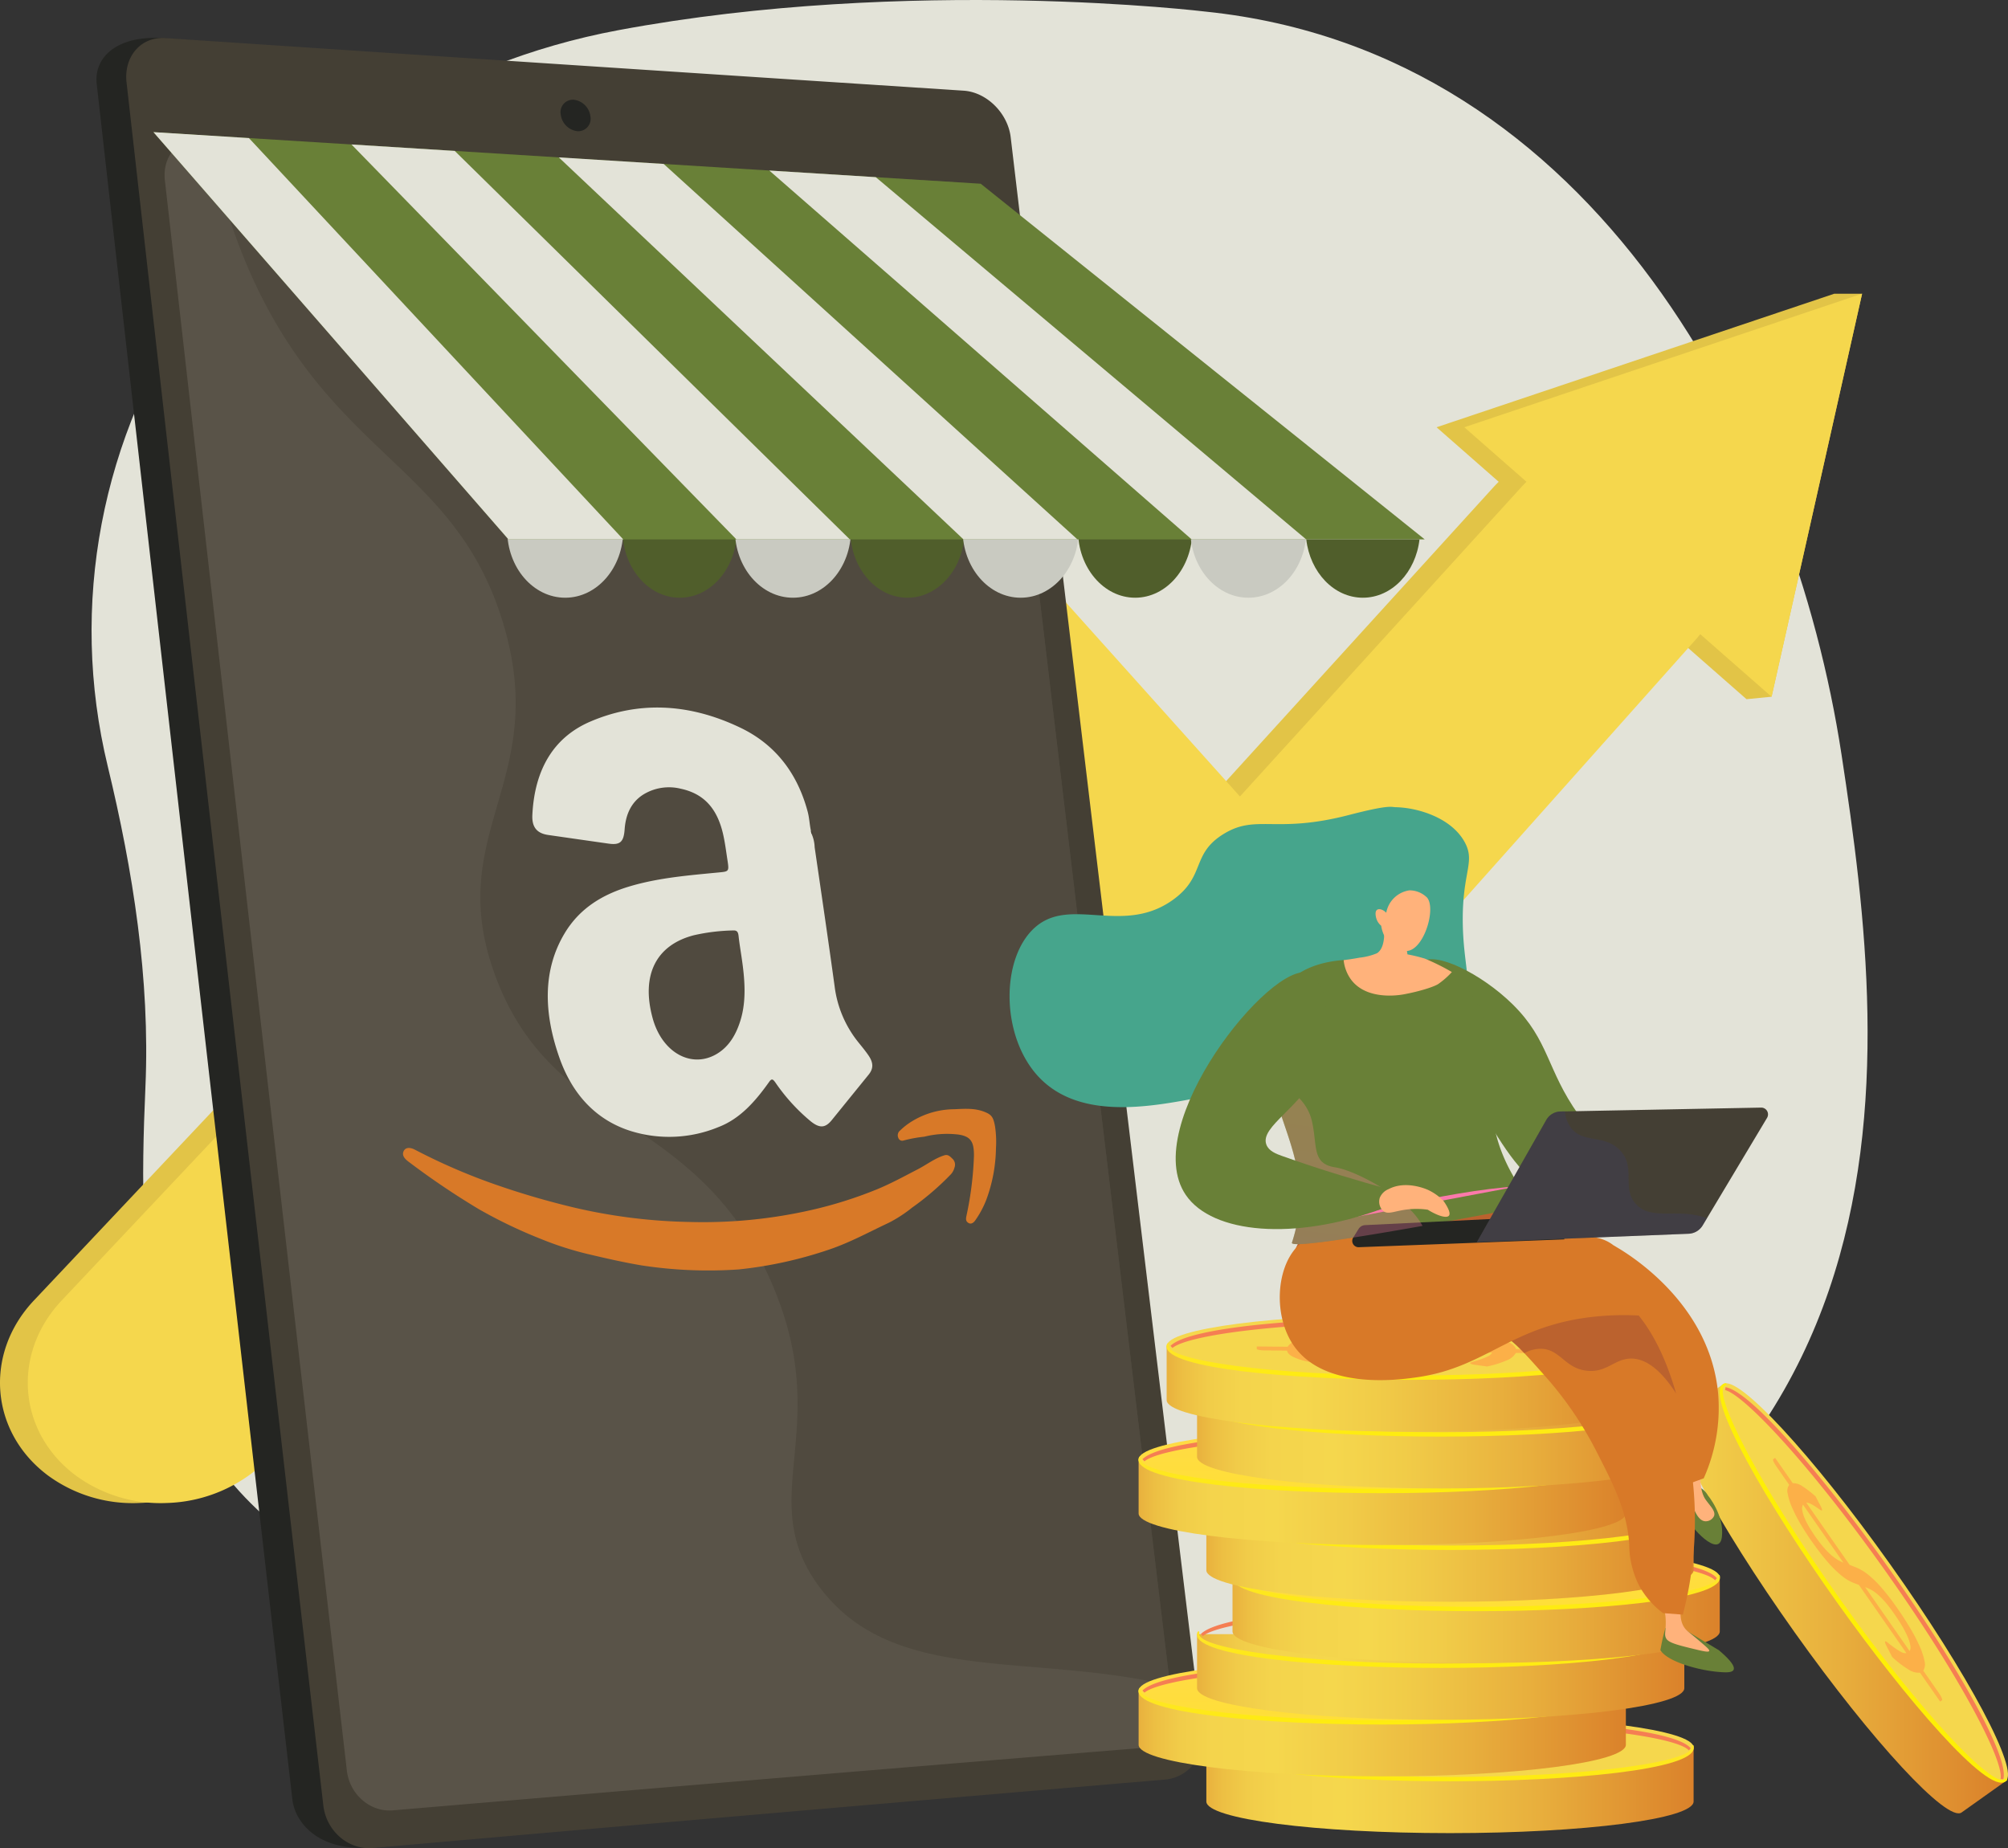 <?xml version="1.0" encoding="UTF-8"?> <svg xmlns="http://www.w3.org/2000/svg" xmlns:xlink="http://www.w3.org/1999/xlink" width="423.967" height="390.259" viewBox="0 0 423.967 390.259"><rect x="0" y="0" width="423.967" height="390.259" fill="#333333" stroke="none"/><defs><style>.a{fill:#e3e3d8;}.b{fill:#e2c447;}.c{fill:#f5d74d;}.d{fill:#242522;}.e,.g{fill:#443f34;}.f{fill:#595348;}.g{opacity:0.42;}.h{fill:#505e2b;}.i{fill:#c9cac1;}.j{fill:#698037;}.k{fill:url(#a);}.l{fill:url(#b);}.m{fill:#fcb048;}.n{fill:url(#c);}.o{fill:url(#e);}.p{fill:url(#g);}.q{fill:url(#k);}.r{fill:url(#o);}.s{fill:url(#s);}.t{fill:url(#w);}.u{fill:url(#aa);}.v{fill:url(#ad);}.w{fill:url(#ae);}.x{fill:url(#af);}.y{fill:url(#ag);}.z{fill:#46a58c;}.aa{fill:#ffb27b;}.ab{fill:#d87928;}.ac,.ae,.af{opacity:0.3;mix-blend-mode:multiply;}.ac,.ad,.ae,.af{isolation:isolate;}.ac{fill:url(#ah);}.ad{mix-blend-mode:soft-light;fill:url(#ai);}.ae{fill:url(#aj);}.af{fill:url(#ak);}</style><linearGradient id="a" x1="-0.085" y1="0.5" x2="1.065" y2="0.5" gradientUnits="objectBoundingBox"><stop offset="0" stop-color="#d87928"></stop><stop offset="0.029" stop-color="#e09432"></stop><stop offset="0.064" stop-color="#e7ac3c"></stop><stop offset="0.103" stop-color="#edbf43"></stop><stop offset="0.148" stop-color="#f1cc49"></stop><stop offset="0.206" stop-color="#f4d44c"></stop><stop offset="0.318" stop-color="#f5d74d"></stop><stop offset="0.445" stop-color="#f1cc48"></stop><stop offset="0.666" stop-color="#e8af3d"></stop><stop offset="0.954" stop-color="#da802a"></stop><stop offset="0.996" stop-color="#d87928"></stop></linearGradient><linearGradient id="b" x1="0.492" y1="-0.777" x2="0.511" y2="1.295" gradientUnits="objectBoundingBox"><stop offset="0" stop-color="#ffdb44"></stop><stop offset="1" stop-color="#feef06"></stop></linearGradient><linearGradient id="c" x1="-4.484" y1="-43.598" x2="-4.465" y2="-41.166" gradientUnits="objectBoundingBox"><stop offset="0.004" stop-color="#f36f56"></stop><stop offset="0.306" stop-color="#f99c4c"></stop><stop offset="0.545" stop-color="#fdb946"></stop><stop offset="0.682" stop-color="#ffc444"></stop><stop offset="0.804" stop-color="#fec144"></stop><stop offset="0.867" stop-color="#fdb946"></stop><stop offset="0.916" stop-color="#fbac49"></stop><stop offset="0.958" stop-color="#f8994d"></stop><stop offset="0.995" stop-color="#f58152"></stop><stop offset="1" stop-color="#f57e53"></stop></linearGradient><linearGradient id="e" x1="0.495" y1="0.179" x2="0.556" y2="4.091" xlink:href="#b"></linearGradient><linearGradient id="g" x1="-4.202" y1="-39.951" x2="-4.183" y2="-37.519" xlink:href="#c"></linearGradient><linearGradient id="k" x1="-4.445" y1="-36.316" x2="-4.426" y2="-33.884" xlink:href="#c"></linearGradient><linearGradient id="o" x1="-4.593" y1="-32.671" x2="-4.574" y2="-30.239" xlink:href="#c"></linearGradient><linearGradient id="s" x1="-4.484" y1="-28.736" x2="-4.465" y2="-26.305" xlink:href="#c"></linearGradient><linearGradient id="w" x1="-4.202" y1="-25.091" x2="-4.183" y2="-22.66" xlink:href="#c"></linearGradient><linearGradient id="aa" x1="-4.445" y1="-21.456" x2="-4.426" y2="-19.024" xlink:href="#c"></linearGradient><linearGradient id="ad" x1="-4.319" y1="-17.81" x2="-4.3" y2="-15.378" xlink:href="#c"></linearGradient><linearGradient id="ae" x1="-0.625" y1="-2.4" x2="1.079" y2="-2.4" xlink:href="#a"></linearGradient><linearGradient id="af" x1="0.115" y1="-2.762" x2="0.147" y2="-2.572" xlink:href="#b"></linearGradient><linearGradient id="ag" x1="-10.672" y1="1.047" x2="-10.639" y2="1.24" xlink:href="#c"></linearGradient><linearGradient id="ah" x1="-8.568" y1="2.203" x2="-8.366" y2="1.014" gradientUnits="objectBoundingBox"><stop offset="0" stop-color="#ab316d"></stop><stop offset="1" stop-color="#792d3d"></stop></linearGradient><linearGradient id="ai" x1="1.205" y1="25.816" x2="0.185" y2="-10.794" gradientUnits="objectBoundingBox"><stop offset="0" stop-color="#ff9085"></stop><stop offset="1" stop-color="#fb6fbb"></stop></linearGradient><linearGradient id="aj" x1="-11.387" y1="-0.105" x2="-10.782" y2="0.95" gradientUnits="objectBoundingBox"><stop offset="0" stop-color="#40447e"></stop><stop offset="0.996" stop-color="#3c3b6b"></stop></linearGradient><linearGradient id="ak" x1="0.586" y1="-0.292" x2="0.361" y2="1.816" xlink:href="#ai"></linearGradient></defs><g transform="translate(-443.112 -416.97)"><g transform="translate(443.112 416.97)"><path class="a" d="M953.1,576.247c-10.164-66.528-51.836-148.263-134.165-156.816,0,0-62.507-7.6-124.126,3.92-36.571,6.839-68.638,27.2-88.929,56.457s-27.069,64.939-18.843,98.954c5.343,22.093,8.953,44.959,7.962,67.661-1.724,39.511-.732,76.391,37.612,99.954,34.237,21.039,77.325,39.595,118.431,42.845,27.936,2.209,59.263-1.366,86.188-8.639C974.442,743.517,963.262,642.775,953.1,576.247Z" transform="translate(-564.291 -416.97)"></path><g transform="translate(0 62.019)"><path class="b" d="M472.423,1330.467a30.275,30.275,0,0,1-19.147-5.783c-12.3-9.157-13.625-25.8-2.938-37.055L606.525,1121.97a26.852,26.852,0,0,1,20.231-8.13,27.937,27.937,0,0,1,19.995,9.127l52.294,58.314,59.422-65.335c8.888-9.774,24.284-10.368,34.373-1.427,10.027,8.887,11.1,23.916,2.407,33.667l-77.038,86.421a26.209,26.209,0,0,1-38.548.313l-52.9-57.816L494.264,1320.752A31.314,31.314,0,0,1,472.423,1330.467Z" transform="translate(-443.112 -1075.117)"></path><g transform="translate(303.312)"><path class="b" d="M2713.238,953.388l-65.446-57.422,83.984-28.2h5.865l-19.112,85.1Z" transform="translate(-2647.793 -867.767)"></path></g><g transform="translate(5.865)"><path class="c" d="M515.051,1330.467a30.275,30.275,0,0,1-19.147-5.783c-12.3-9.157-13.625-25.8-2.938-37.055L649.154,1121.97a26.852,26.852,0,0,1,20.231-8.13,27.937,27.937,0,0,1,19.995,9.127l52.294,58.314,59.422-65.335c8.888-9.774,24.284-10.368,34.373-1.427,10.027,8.887,11.1,23.916,2.407,33.667l-77.038,86.421a26.209,26.209,0,0,1-38.548.313l-52.9-57.816L536.892,1320.752A31.314,31.314,0,0,1,515.051,1330.467Z" transform="translate(-485.74 -1075.117)"></path><g transform="translate(303.312)"><path class="c" d="M2755.293,952.871l-64.872-56.906,83.983-28.2Z" transform="translate(-2690.421 -867.767)"></path></g></g></g><g transform="translate(20.369 7.99)"><path class="d" d="M776.728,496.27q20.06,169.54,40.12,335.542a8.567,8.567,0,0,1-7.624,9.758q-80.62,7.648-161.24,15.632c-9.587.465-14.852-4.892-15.469-10.256q-20.648-179.2-41.3-362.152c-.617-5.478,4.023-10.186,13.611-9.718q81.017,5.776,162.034,11.4C771.692,486.8,776.128,491.2,776.728,496.27Z" transform="translate(-591.164 -475.044)"></path><path class="e" d="M823.577,496.218q20.186,170.28,40.372,336.976a8.613,8.613,0,0,1-7.672,9.8q-83.713,7.089-167.427,14.46c-5.093.453-9.774-3.581-10.4-8.971Q657.677,668.467,636.9,484.649c-.621-5.5,3.071-9.724,8.2-9.376q84.276,5.622,168.553,11.109C818.509,486.7,822.973,491.126,823.577,496.218Z" transform="translate(-630.549 -475.224)"></path><path class="f" d="M871.135,648.167q18.7,157.763,37.394,312.449a8.019,8.019,0,0,1-7.169,9.143Q822.633,976.2,743.9,982.882c-4.742.407-9.1-3.37-9.681-8.377q-19.212-166.275-38.423-335.8c-.579-5.113,2.857-9.07,7.629-8.787q79.218,4.612,158.437,9.129C866.4,639.308,870.573,643.416,871.135,648.167Z" transform="translate(-681.35 -608.601)"></path><path class="g" d="M921.852,639.821q-78.28-4.461-156.56-9.02a119.673,119.673,0,0,0,9.169,29.66c17.31,37.555,42.741,39.623,52.69,72.35,10.25,33.716-12.866,44.268-1.573,74.71,12.255,33.032,42.309,28.252,58.195,64.486,13.692,31.231-3.935,45.507,10.223,64.486,15.518,20.8,44.226,13.75,74.024,20.8q-18.449-152.68-36.9-308.349C930.559,644.188,926.389,640.08,921.852,639.821Z" transform="translate(-741.336 -609.373)"></path><path class="d" d="M1309.809,573.537a2.626,2.626,0,0,1-2.746,3.129,4.016,4.016,0,0,1-3.517-3.515,2.619,2.619,0,0,1,2.748-3.127A4.018,4.018,0,0,1,1309.809,573.537Z" transform="translate(-1205.519 -556.952)"></path><ellipse class="h" cx="12.079" cy="14.25" rx="12.079" ry="14.25" transform="translate(111.065 89.723)"></ellipse><ellipse class="h" cx="12.079" cy="14.25" rx="12.079" ry="14.25" transform="translate(159.147 89.723)"></ellipse><ellipse class="i" cx="12.251" cy="14.25" rx="12.251" ry="14.25" transform="translate(134.801 89.723)"></ellipse><ellipse class="h" cx="12.079" cy="14.25" rx="12.079" ry="14.25" transform="translate(207.228 89.723)"></ellipse><ellipse class="i" cx="12.251" cy="14.25" rx="12.251" ry="14.25" transform="translate(182.882 89.723)"></ellipse><ellipse class="i" cx="12.251" cy="14.25" rx="12.251" ry="14.25" transform="translate(230.964 89.723)"></ellipse><ellipse class="i" cx="12.251" cy="14.25" rx="12.251" ry="14.25" transform="translate(86.719 89.723)"></ellipse><path class="j" d="M678.585,619.755,753.54,705.75H947l-93.743-75.1Z" transform="translate(-666.558 -599.846)"></path><g transform="translate(12.027 19.909)"><path class="a" d="M678.585,619.756,753.54,705.75h24.24l-79.032-84.737Z" transform="translate(-678.585 -619.756)"></path><path class="a" d="M982.5,638.705l81.27,83.387h23.944L1004.3,640.065Z" transform="translate(-940.685 -636.098)"></path><path class="a" d="M1300.719,658.55l85.436,80.657h24.06l-87.359-79.277Z" transform="translate(-1215.128 -653.213)"></path><path class="a" d="M1646.237,680.095l-22.477-1.4,89.172,77.886h24.178Z" transform="translate(-1493.726 -670.585)"></path></g><path class="h" d="M2447.828,1244.82c.8,6.955,5.84,12.32,11.955,12.32s11.155-5.365,11.956-12.32Z" transform="translate(-2192.395 -1138.917)"></path></g><g transform="translate(240.376 277.552)"><g transform="translate(14.3 84.765)"><path class="k" d="M2294.488,3099.06v11.41c0,3.687,23.03,6.675,51.44,6.675s51.439-2.989,51.439-6.675v-11.41Z" transform="translate(-2294.458 -3092.385)"></path><ellipse class="c" cx="51.439" cy="6.675" rx="51.439" ry="6.675" transform="translate(0.03)"></ellipse><path class="l" d="M2345.74,3102.407c-25.161,0-51.47-2.4-51.47-7.039,0-.254.091-.7.346-.7s.145.35.145.6c0,2.939,20.937,6.215,50.979,6.215s50.979-3.275,50.979-6.215c0-.255.044-.494.3-.494s.192.34.192.595C2397.209,3100.008,2370.9,3102.407,2345.74,3102.407Z" transform="translate(-2294.271 -3088.596)"></path><g transform="translate(19.066 4.146)"><path class="m" d="M2460.4,3083.58c.5-.349,1.042-.694,1.617-1.034a10.19,10.19,0,0,1,2.209-.921,21.186,21.186,0,0,1,3.391-.67,43.021,43.021,0,0,1,5.079-.275q2.982-.014,5.6.189a38.064,38.064,0,0,1,4.6.61,14.249,14.249,0,0,1,3.232,1,2.556,2.556,0,0,1,1.477,1.37l5.792.058a5.737,5.737,0,0,1,1.11.1c.323.066.48.149.48.25l0,.477-7.446-.071a3.756,3.756,0,0,1-2,1.6,20.218,20.218,0,0,1-4.083,1.26l-2.712-.377a3.191,3.191,0,0,1-.6-.142c-.157-.057-.232-.119-.232-.187q0-.138.628-.313t1.421-.437a14.413,14.413,0,0,0,1.553-.614,2.11,2.11,0,0,0,1.02-.847l-17.576-.175a16.786,16.786,0,0,1-1.552,1,10.109,10.109,0,0,1-2.28.885,23.676,23.676,0,0,1-3.537.639,49.9,49.9,0,0,1-5.332.261c-1.611.007-3.179-.053-4.715-.183a32.267,32.267,0,0,1-4.092-.583,12.788,12.788,0,0,1-2.936-.961c-.761-.382-1.189-.82-1.278-1.317l-4.768-.049a6.191,6.191,0,0,1-1.126-.1c-.329-.064-.5-.148-.5-.254l0-.477,6.52.062a3.5,3.5,0,0,1,1.782-1.313,20.422,20.422,0,0,1,3.308-1l2.184.3c.664.093.993.2.993.327,0,.068-.134.151-.408.251s-.6.22-.979.359a8.975,8.975,0,0,0-1.086.49,2.3,2.3,0,0,0-.794.636Zm-16.084.65a1.731,1.731,0,0,0,.866.808,6.884,6.884,0,0,0,1.656.559,16.79,16.79,0,0,0,2.232.322q1.245.1,2.6.1a27.317,27.317,0,0,0,2.764-.136,16.066,16.066,0,0,0,2.067-.35,9.646,9.646,0,0,0,1.554-.514,8.527,8.527,0,0,0,1.188-.634Zm38.261-.427a1.79,1.79,0,0,0-.946-.833,8.575,8.575,0,0,0-1.905-.6,21.077,21.077,0,0,0-2.7-.362q-1.536-.118-3.395-.11a26.032,26.032,0,0,0-2.844.147,14.715,14.715,0,0,0-2.067.375,7.594,7.594,0,0,0-1.485.549,10.738,10.738,0,0,0-1.139.671Z" transform="translate(-2432.852 -3080.678)"></path></g><path class="n" d="M2351.006,3055.791c-22.936,0-46.818,2.019-50.638,5.926a4.58,4.58,0,0,1,.418.44c3.219-2.713,22.939-5.444,50.22-5.444,27.981,0,48.016,2.873,50.443,5.653a4.713,4.713,0,0,1,.385-.436C2398.679,3057.884,2374.349,3055.791,2351.006,3055.791Z" transform="translate(-2299.53 -3055.068)"></path></g><g transform="translate(0 72.781)"><path class="k" d="M2190.546,3011.951v11.409c0,3.687,23.03,6.676,51.439,6.676s51.439-2.989,51.439-6.676v-11.409Z" transform="translate(-2190.516 -3005.276)"></path><ellipse class="o" cx="51.44" cy="6.675" rx="51.44" ry="6.675" transform="translate(0.03)"></ellipse><path class="l" d="M2241.8,3015.3c-25.16,0-51.47-2.4-51.47-7.038,0-.254.091-.7.345-.7s.145.35.145.6c0,2.939,20.937,6.214,50.98,6.214s50.979-3.275,50.979-6.214c0-.255.043-.493.3-.493s.194.34.194.594C2293.268,3012.9,2266.958,3015.3,2241.8,3015.3Z" transform="translate(-2190.328 -3001.486)"></path><g transform="translate(19.066 4.146)"><path class="m" d="M2356.453,2996.469q.757-.524,1.616-1.034a10.167,10.167,0,0,1,2.21-.921,21.143,21.143,0,0,1,3.391-.671,43,43,0,0,1,5.08-.274q2.982-.016,5.6.189a38.176,38.176,0,0,1,4.6.61,14.234,14.234,0,0,1,3.232,1,2.558,2.558,0,0,1,1.478,1.369l5.792.059a5.682,5.682,0,0,1,1.11.1c.323.066.48.15.481.251l0,.477-7.446-.072a3.759,3.759,0,0,1-2,1.6,20.229,20.229,0,0,1-4.083,1.26l-2.712-.377a3.159,3.159,0,0,1-.6-.141c-.157-.057-.232-.119-.232-.187,0-.091.208-.2.629-.314s.893-.264,1.42-.437a14.285,14.285,0,0,0,1.554-.615,2.108,2.108,0,0,0,1.02-.846l-17.575-.174a16.573,16.573,0,0,1-1.552,1,10.086,10.086,0,0,1-2.28.886,24,24,0,0,1-3.537.639,49.884,49.884,0,0,1-5.333.26c-1.611.008-3.179-.053-4.715-.183a32.187,32.187,0,0,1-4.092-.583,12.784,12.784,0,0,1-2.936-.961c-.761-.382-1.188-.821-1.278-1.317l-4.768-.049a6.206,6.206,0,0,1-1.126-.1c-.329-.063-.5-.147-.5-.253l0-.477,6.519.063a3.5,3.5,0,0,1,1.782-1.313,20.3,20.3,0,0,1,3.308-1l2.184.3c.663.093.992.2.993.328,0,.068-.134.151-.408.251s-.6.22-.979.359a8.915,8.915,0,0,0-1.086.49,2.3,2.3,0,0,0-.794.636Zm-16.084.65a1.728,1.728,0,0,0,.866.808,6.891,6.891,0,0,0,1.656.559,16.867,16.867,0,0,0,2.232.321q1.245.1,2.6.1a27.224,27.224,0,0,0,2.764-.137,15.959,15.959,0,0,0,2.067-.35,9.711,9.711,0,0,0,1.555-.513,8.68,8.68,0,0,0,1.187-.635Zm38.261-.427a1.792,1.792,0,0,0-.947-.833,8.523,8.523,0,0,0-1.9-.6,21.115,21.115,0,0,0-2.7-.363q-1.536-.119-3.395-.11a26.168,26.168,0,0,0-2.844.147,14.67,14.67,0,0,0-2.067.375,7.543,7.543,0,0,0-1.484.549,10.36,10.36,0,0,0-1.139.671Z" transform="translate(-2328.91 -2993.569)"></path></g><path class="p" d="M2247.065,2968.682c-22.936,0-46.818,2.018-50.638,5.925a4.628,4.628,0,0,1,.417.439c3.22-2.712,22.939-5.444,50.22-5.444,27.981,0,48.016,2.874,50.444,5.653a4.6,4.6,0,0,1,.385-.436C2294.739,2970.775,2270.408,2968.682,2247.065,2968.682Z" transform="translate(-2195.589 -2967.959)"></path></g><g transform="translate(12.339 60.832)"><path class="k" d="M2280.234,2925.1v11.409c0,3.687,23.03,6.676,51.44,6.676s51.439-2.989,51.439-6.676V2925.1Z" transform="translate(-2280.204 -2918.421)"></path><ellipse class="o" cx="51.44" cy="6.675" rx="51.44" ry="6.675" transform="translate(0.03)"></ellipse><path class="l" d="M2331.486,2928.442c-25.161,0-51.47-2.4-51.47-7.038,0-.255.091-.7.345-.7s.146.35.146.6c0,2.94,20.937,6.215,50.979,6.215s50.979-3.275,50.979-6.215c0-.255.043-.493.3-.493s.193.339.193.594C2382.956,2926.043,2356.646,2928.442,2331.486,2928.442Z" transform="translate(-2280.016 -2914.631)"></path><g transform="translate(19.066 4.146)"><path class="m" d="M2446.141,2909.614c.505-.349,1.042-.693,1.617-1.034a10.154,10.154,0,0,1,2.21-.921,21.19,21.19,0,0,1,3.39-.671,43.013,43.013,0,0,1,5.079-.274q2.983-.014,5.6.189a38.229,38.229,0,0,1,4.6.609,14.26,14.26,0,0,1,3.232,1,2.559,2.559,0,0,1,1.478,1.37l5.792.058a5.69,5.69,0,0,1,1.11.1c.324.066.48.149.481.251l0,.477-7.446-.072a3.756,3.756,0,0,1-2,1.6,20.212,20.212,0,0,1-4.083,1.26l-2.712-.377a3.181,3.181,0,0,1-.6-.142c-.157-.057-.232-.119-.233-.187q0-.138.629-.314t1.42-.437a14.374,14.374,0,0,0,1.554-.614,2.1,2.1,0,0,0,1.019-.847l-17.575-.174a16.541,16.541,0,0,1-1.552,1,10.088,10.088,0,0,1-2.28.886,23.785,23.785,0,0,1-3.537.639,50.007,50.007,0,0,1-5.333.261c-1.611.008-3.179-.054-4.715-.183a32.4,32.4,0,0,1-4.093-.583,12.767,12.767,0,0,1-2.935-.961c-.761-.382-1.189-.82-1.278-1.316l-4.768-.049a6.188,6.188,0,0,1-1.126-.1c-.329-.064-.5-.148-.5-.254l0-.477,6.519.062a3.511,3.511,0,0,1,1.783-1.313,20.4,20.4,0,0,1,3.309-1l2.183.3c.663.094.993.2.993.328,0,.067-.134.151-.408.251s-.6.22-.979.359a8.918,8.918,0,0,0-1.086.49,2.3,2.3,0,0,0-.795.636Zm-16.084.65a1.725,1.725,0,0,0,.866.808,6.876,6.876,0,0,0,1.656.56,17.034,17.034,0,0,0,2.232.322q1.245.1,2.6.1a27.171,27.171,0,0,0,2.763-.136,16.1,16.1,0,0,0,2.067-.351,9.651,9.651,0,0,0,1.555-.513,8.685,8.685,0,0,0,1.187-.634Zm38.261-.426a1.791,1.791,0,0,0-.947-.833,8.536,8.536,0,0,0-1.9-.6,21.3,21.3,0,0,0-2.7-.363q-1.536-.118-3.4-.11a26.167,26.167,0,0,0-2.844.147,14.708,14.708,0,0,0-2.067.375,7.548,7.548,0,0,0-1.484.549,10.6,10.6,0,0,0-1.139.671Z" transform="translate(-2418.598 -2906.713)"></path></g><path class="q" d="M2336.752,2881.826c-22.937,0-46.817,2.018-50.638,5.925a4.609,4.609,0,0,1,.418.44c3.22-2.713,22.939-5.444,50.22-5.444,27.981,0,48.017,2.873,50.444,5.654a4.56,4.56,0,0,1,.385-.437C2384.425,2883.919,2360.1,2881.826,2336.752,2881.826Z" transform="translate(-2285.275 -2881.104)"></path></g><g transform="translate(19.826 48.848)"><path class="k" d="M2334.658,2837.986V2849.4c0,3.687,23.031,6.676,51.44,6.676s51.44-2.989,51.44-6.676v-11.409Z" transform="translate(-2334.628 -2831.31)"></path><path class="o" d="M2437.538,2796.139c0,3.687-23.031,6.675-51.44,6.675s-51.44-2.989-51.44-6.675,23.031-6.676,51.44-6.676S2437.538,2792.452,2437.538,2796.139Z" transform="translate(-2334.628 -2789.463)"></path><path class="l" d="M2385.91,2841.333c-25.16,0-51.47-2.4-51.47-7.038,0-.255.091-.7.345-.7s.145.35.145.6c0,2.939,20.937,6.214,50.979,6.214s50.979-3.275,50.979-6.214c0-.255.043-.493.3-.493s.194.339.194.594C2437.38,2838.933,2411.07,2841.333,2385.91,2841.333Z" transform="translate(-2334.44 -2827.521)"></path><g transform="translate(19.066 4.147)"><path class="m" d="M2500.566,2822.5c.5-.349,1.042-.694,1.617-1.034a10.161,10.161,0,0,1,2.21-.922,21.119,21.119,0,0,1,3.391-.67,42.811,42.811,0,0,1,5.079-.274q2.982-.015,5.6.189a38.172,38.172,0,0,1,4.6.61,14.254,14.254,0,0,1,3.232,1,2.561,2.561,0,0,1,1.478,1.369l5.792.058a5.742,5.742,0,0,1,1.111.1c.323.066.48.149.48.25l0,.477-7.446-.072a3.754,3.754,0,0,1-2,1.6,20.275,20.275,0,0,1-4.083,1.26l-2.712-.377a3.121,3.121,0,0,1-.6-.142c-.157-.057-.232-.119-.232-.187q0-.137.629-.313t1.42-.438a14.409,14.409,0,0,0,1.554-.614,2.112,2.112,0,0,0,1.02-.846l-17.576-.174a16.563,16.563,0,0,1-1.552,1,10.118,10.118,0,0,1-2.28.886,23.884,23.884,0,0,1-3.537.639,50,50,0,0,1-5.333.261c-1.611.008-3.179-.053-4.715-.182a32.421,32.421,0,0,1-4.092-.583,12.747,12.747,0,0,1-2.936-.962c-.762-.382-1.189-.82-1.278-1.316l-4.768-.049a6.256,6.256,0,0,1-1.127-.1c-.329-.064-.5-.148-.5-.254l0-.477,6.52.063a3.5,3.5,0,0,1,1.782-1.313,20.387,20.387,0,0,1,3.308-1l2.184.3c.663.094.992.2.992.327,0,.068-.134.151-.408.251s-.6.22-.979.359a8.951,8.951,0,0,0-1.086.49,2.312,2.312,0,0,0-.794.636Zm-16.084.65a1.727,1.727,0,0,0,.866.808,6.905,6.905,0,0,0,1.657.56,16.952,16.952,0,0,0,2.231.321q1.246.1,2.6.1a27.18,27.18,0,0,0,2.763-.136,16.055,16.055,0,0,0,2.067-.351,9.608,9.608,0,0,0,1.554-.513,8.607,8.607,0,0,0,1.188-.634Zm38.261-.426a1.794,1.794,0,0,0-.947-.834,8.537,8.537,0,0,0-1.9-.6,21.112,21.112,0,0,0-2.7-.363q-1.537-.118-3.395-.11a26.1,26.1,0,0,0-2.844.148,14.755,14.755,0,0,0-2.067.375,7.558,7.558,0,0,0-1.484.549,10.664,10.664,0,0,0-1.139.671Z" transform="translate(-2473.023 -2819.604)"></path></g><path class="r" d="M2391.177,2794.716c-22.936,0-46.818,2.019-50.638,5.925a4.789,4.789,0,0,1,.417.44c3.219-2.712,22.939-5.443,50.22-5.443,27.981,0,48.016,2.873,50.443,5.653a4.714,4.714,0,0,1,.385-.436C2438.85,2796.809,2414.52,2794.716,2391.177,2794.716Z" transform="translate(-2339.701 -2793.993)"></path></g><g transform="translate(14.3 35.918)"><path class="k" d="M2294.488,2744v11.41c0,3.687,23.03,6.675,51.44,6.675s51.439-2.988,51.439-6.675V2744Z" transform="translate(-2294.458 -2737.328)"></path><path class="o" d="M2397.367,2702.156c0,3.687-23.03,6.675-51.439,6.675s-51.44-2.988-51.44-6.675,23.03-6.675,51.44-6.675S2397.367,2698.47,2397.367,2702.156Z" transform="translate(-2294.458 -2695.481)"></path><path class="l" d="M2345.74,2747.351c-25.161,0-51.47-2.4-51.47-7.038,0-.255.091-.7.346-.7s.145.35.145.6c0,2.939,20.937,6.214,50.979,6.214s50.979-3.275,50.979-6.214c0-.255.044-.493.3-.493s.192.34.192.594C2397.209,2744.952,2370.9,2747.351,2345.74,2747.351Z" transform="translate(-2294.271 -2733.54)"></path><g transform="translate(19.066 4.146)"><path class="m" d="M2460.4,2728.522c.5-.35,1.042-.694,1.617-1.034a10.189,10.189,0,0,1,2.209-.922,21.162,21.162,0,0,1,3.391-.67,43.081,43.081,0,0,1,5.079-.274q2.982-.015,5.6.189a38.064,38.064,0,0,1,4.6.61,14.249,14.249,0,0,1,3.232,1,2.554,2.554,0,0,1,1.477,1.369l5.792.059a5.7,5.7,0,0,1,1.11.1c.323.066.48.149.48.25l0,.477-7.446-.071a3.757,3.757,0,0,1-2,1.6,20.217,20.217,0,0,1-4.083,1.26l-2.712-.377a3.171,3.171,0,0,1-.6-.142c-.157-.057-.232-.119-.232-.186,0-.092.209-.2.628-.314s.894-.263,1.421-.437a14.363,14.363,0,0,0,1.553-.614,2.111,2.111,0,0,0,1.02-.846l-17.576-.175a16.585,16.585,0,0,1-1.552,1,10.142,10.142,0,0,1-2.28.885,23.891,23.891,0,0,1-3.537.639,50.138,50.138,0,0,1-5.332.26c-1.611.008-3.179-.053-4.715-.182a32.317,32.317,0,0,1-4.092-.583,12.8,12.8,0,0,1-2.936-.961c-.761-.382-1.189-.82-1.278-1.317l-4.768-.049a6.257,6.257,0,0,1-1.126-.1c-.329-.064-.5-.148-.5-.254l0-.477,6.52.062a3.5,3.5,0,0,1,1.782-1.313,20.349,20.349,0,0,1,3.308-1l2.184.3c.664.094.993.2.993.327,0,.067-.134.151-.408.251s-.6.22-.979.359a9.015,9.015,0,0,0-1.086.49,2.3,2.3,0,0,0-.794.637Zm-16.084.65a1.732,1.732,0,0,0,.866.808,6.9,6.9,0,0,0,1.656.56,16.836,16.836,0,0,0,2.232.321q1.245.1,2.6.1a27.252,27.252,0,0,0,2.764-.136,16.151,16.151,0,0,0,2.067-.35,9.573,9.573,0,0,0,1.554-.514,8.553,8.553,0,0,0,1.188-.634Zm38.261-.426a1.79,1.79,0,0,0-.946-.833,8.523,8.523,0,0,0-1.905-.6,20.944,20.944,0,0,0-2.7-.363q-1.536-.118-3.395-.11a26.081,26.081,0,0,0-2.844.148,14.644,14.644,0,0,0-2.067.375,7.563,7.563,0,0,0-1.485.549,10.7,10.7,0,0,0-1.139.67Z" transform="translate(-2432.852 -2725.62)"></path></g><path class="s" d="M2351.006,2700.733c-22.936,0-46.818,2.018-50.638,5.925a4.748,4.748,0,0,1,.418.439c3.219-2.712,22.939-5.443,50.22-5.443,27.981,0,48.016,2.873,50.443,5.653a4.713,4.713,0,0,1,.385-.436C2398.679,2702.826,2374.349,2700.733,2351.006,2700.733Z" transform="translate(-2299.53 -2700.011)"></path></g><g transform="translate(0 23.934)"><path class="k" d="M2190.546,2656.893v11.41c0,3.687,23.03,6.675,51.439,6.675s51.439-2.989,51.439-6.675v-11.41Z" transform="translate(-2190.516 -2650.218)"></path><ellipse class="o" cx="51.44" cy="6.675" rx="51.44" ry="6.675" transform="translate(0.03)"></ellipse><path class="l" d="M2241.8,2660.239c-25.16,0-51.47-2.4-51.47-7.038,0-.255.091-.7.345-.7s.145.349.145.6c0,2.939,20.937,6.215,50.98,6.215s50.979-3.275,50.979-6.215c0-.255.043-.493.3-.493s.194.34.194.594C2293.268,2657.84,2266.958,2660.239,2241.8,2660.239Z" transform="translate(-2190.328 -2646.429)"></path><g transform="translate(19.066 4.146)"><path class="m" d="M2356.453,2641.411q.757-.523,1.616-1.034a10.215,10.215,0,0,1,2.21-.921,21.2,21.2,0,0,1,3.391-.67,43.092,43.092,0,0,1,5.08-.274q2.982-.014,5.6.189a38.071,38.071,0,0,1,4.6.61,14.212,14.212,0,0,1,3.232,1,2.558,2.558,0,0,1,1.478,1.369l5.792.059a5.7,5.7,0,0,1,1.11.1c.323.066.48.15.481.251l0,.477-7.446-.072a3.758,3.758,0,0,1-2,1.6,20.243,20.243,0,0,1-4.083,1.26l-2.712-.378a3.159,3.159,0,0,1-.6-.141c-.157-.057-.232-.119-.232-.187q0-.137.629-.313t1.42-.437a14.19,14.19,0,0,0,1.554-.615,2.1,2.1,0,0,0,1.02-.846l-17.575-.174a16.524,16.524,0,0,1-1.552,1,10.132,10.132,0,0,1-2.28.886,23.913,23.913,0,0,1-3.537.639,49.867,49.867,0,0,1-5.333.261c-1.611.008-3.179-.053-4.715-.183a32.1,32.1,0,0,1-4.092-.583,12.784,12.784,0,0,1-2.936-.961c-.761-.382-1.188-.821-1.278-1.317l-4.768-.048a6.273,6.273,0,0,1-1.126-.1c-.329-.064-.5-.148-.5-.254l0-.477,6.519.062a3.5,3.5,0,0,1,1.782-1.314,20.426,20.426,0,0,1,3.308-.995l2.184.3c.663.094.992.2.993.328,0,.068-.134.151-.408.251s-.6.22-.979.359a9.027,9.027,0,0,0-1.086.49,2.308,2.308,0,0,0-.794.637Zm-16.084.65a1.727,1.727,0,0,0,.866.808,6.881,6.881,0,0,0,1.656.559,16.864,16.864,0,0,0,2.232.322q1.245.1,2.6.1a27.218,27.218,0,0,0,2.764-.137,15.959,15.959,0,0,0,2.067-.35,9.687,9.687,0,0,0,1.555-.513,8.68,8.68,0,0,0,1.187-.635Zm38.261-.427a1.791,1.791,0,0,0-.947-.833,8.5,8.5,0,0,0-1.9-.6,21.068,21.068,0,0,0-2.7-.363q-1.536-.119-3.395-.11a26.1,26.1,0,0,0-2.844.147,14.668,14.668,0,0,0-2.067.376,7.529,7.529,0,0,0-1.484.549,10.438,10.438,0,0,0-1.139.671Z" transform="translate(-2328.91 -2638.51)"></path></g><path class="t" d="M2247.065,2613.625c-22.936,0-46.818,2.018-50.638,5.925a4.594,4.594,0,0,1,.417.439c3.22-2.713,22.939-5.444,50.22-5.444,27.981,0,48.016,2.874,50.444,5.653a4.542,4.542,0,0,1,.385-.436C2294.739,2615.717,2270.408,2613.625,2247.065,2613.625Z" transform="translate(-2195.589 -2612.902)"></path></g><g transform="translate(12.339 11.984)"><path class="k" d="M2280.234,2570.038v11.41c0,3.687,23.03,6.676,51.44,6.676s51.439-2.989,51.439-6.676v-11.41Z" transform="translate(-2280.204 -2563.362)"></path><path class="o" d="M2383.112,2528.191c0,3.687-23.03,6.675-51.44,6.675s-51.44-2.989-51.44-6.675,23.03-6.676,51.44-6.676S2383.112,2524.5,2383.112,2528.191Z" transform="translate(-2280.203 -2521.515)"></path><path class="l" d="M2331.486,2573.384c-25.161,0-51.47-2.4-51.47-7.038,0-.255.091-.7.345-.7s.146.35.146.6c0,2.939,20.937,6.215,50.979,6.215s50.979-3.275,50.979-6.215c0-.255.043-.493.3-.493s.193.339.193.594C2382.956,2570.985,2356.646,2573.384,2331.486,2573.384Z" transform="translate(-2280.016 -2559.573)"></path><g transform="translate(19.066 4.147)"><path class="m" d="M2446.141,2554.556c.505-.349,1.042-.693,1.617-1.034a10.227,10.227,0,0,1,2.21-.921,21.147,21.147,0,0,1,3.39-.67,42.83,42.83,0,0,1,5.079-.275q2.983-.014,5.6.19a37.98,37.98,0,0,1,4.6.61,14.237,14.237,0,0,1,3.232,1,2.558,2.558,0,0,1,1.478,1.369l5.792.059a5.653,5.653,0,0,1,1.11.1c.324.066.48.15.481.251l0,.477-7.446-.072a3.758,3.758,0,0,1-2,1.6,20.261,20.261,0,0,1-4.083,1.259l-2.712-.377a3.2,3.2,0,0,1-.6-.142c-.157-.057-.232-.119-.233-.187q0-.137.629-.313t1.42-.437a14.328,14.328,0,0,0,1.554-.615,2.1,2.1,0,0,0,1.019-.846l-17.575-.174a16.641,16.641,0,0,1-1.552,1,10.123,10.123,0,0,1-2.28.885,23.855,23.855,0,0,1-3.537.639,49.878,49.878,0,0,1-5.333.261c-1.611.008-3.179-.053-4.715-.183a32.4,32.4,0,0,1-4.093-.583,12.756,12.756,0,0,1-2.935-.961c-.761-.382-1.189-.82-1.278-1.316l-4.768-.049a6.232,6.232,0,0,1-1.126-.1c-.329-.064-.5-.148-.5-.254l0-.477,6.519.062a3.506,3.506,0,0,1,1.783-1.313,20.4,20.4,0,0,1,3.309-1l2.183.3c.663.094.993.2.993.328,0,.067-.134.151-.408.251s-.6.22-.979.359a8.844,8.844,0,0,0-1.086.49,2.3,2.3,0,0,0-.795.636Zm-16.084.65a1.723,1.723,0,0,0,.866.808,6.919,6.919,0,0,0,1.656.56,16.956,16.956,0,0,0,2.232.321q1.245.1,2.6.1a27.3,27.3,0,0,0,2.763-.136,16.1,16.1,0,0,0,2.067-.35,9.7,9.7,0,0,0,1.555-.513,8.713,8.713,0,0,0,1.187-.635Zm38.261-.427a1.794,1.794,0,0,0-.947-.833,8.525,8.525,0,0,0-1.9-.6,21.089,21.089,0,0,0-2.7-.362q-1.536-.119-3.4-.11a26.3,26.3,0,0,0-2.844.147,14.779,14.779,0,0,0-2.067.375,7.563,7.563,0,0,0-1.484.549,10.6,10.6,0,0,0-1.139.671Z" transform="translate(-2418.598 -2551.655)"></path></g><path class="u" d="M2336.752,2526.768c-22.937,0-46.817,2.018-50.638,5.926a4.572,4.572,0,0,1,.418.439c3.22-2.712,22.939-5.444,50.22-5.444,27.981,0,48.017,2.874,50.444,5.653a4.667,4.667,0,0,1,.385-.436C2384.425,2528.861,2360.1,2526.768,2336.752,2526.768Z" transform="translate(-2285.275 -2526.045)"></path></g><g transform="translate(5.921)"><path class="k" d="M2233.584,2482.928v11.409c0,3.687,23.03,6.676,51.44,6.676s51.439-2.989,51.439-6.676v-11.409Z" transform="translate(-2233.554 -2476.253)"></path><path class="c" d="M2336.463,2441.082c0,3.687-23.03,6.676-51.439,6.676s-51.44-2.989-51.44-6.676,23.03-6.675,51.44-6.675S2336.463,2437.4,2336.463,2441.082Z" transform="translate(-2233.554 -2434.406)"></path><path class="l" d="M2284.835,2486.274c-25.16,0-51.47-2.4-51.47-7.038,0-.255.091-.7.346-.7s.145.35.145.6c0,2.94,20.936,6.214,50.979,6.214s50.979-3.275,50.979-6.214c0-.255.043-.493.3-.493s.193.34.193.594C2336.3,2483.874,2309.995,2486.274,2284.835,2486.274Z" transform="translate(-2233.365 -2472.462)"></path><g transform="translate(19.066 4.147)"><path class="m" d="M2399.491,2467.447c.505-.349,1.042-.694,1.617-1.034a10.165,10.165,0,0,1,2.21-.921,21.058,21.058,0,0,1,3.391-.67,42.81,42.81,0,0,1,5.079-.274q2.983-.015,5.6.189a38.189,38.189,0,0,1,4.6.61,14.231,14.231,0,0,1,3.232,1,2.558,2.558,0,0,1,1.478,1.37l5.792.058a5.76,5.76,0,0,1,1.111.1c.323.066.48.149.481.25l0,.477-7.446-.072a3.752,3.752,0,0,1-2,1.6,20.242,20.242,0,0,1-4.083,1.26l-2.712-.377a3.138,3.138,0,0,1-.6-.142c-.157-.057-.233-.119-.233-.187q0-.137.629-.313t1.42-.438a14.283,14.283,0,0,0,1.554-.614,2.111,2.111,0,0,0,1.019-.846l-17.575-.174a16.763,16.763,0,0,1-1.552,1,10.124,10.124,0,0,1-2.281.885,23.841,23.841,0,0,1-3.536.639,50.007,50.007,0,0,1-5.333.261c-1.612.008-3.179-.053-4.715-.183a32.287,32.287,0,0,1-4.092-.583,12.739,12.739,0,0,1-2.936-.961c-.761-.382-1.189-.82-1.278-1.316l-4.768-.049a6.273,6.273,0,0,1-1.127-.1c-.329-.063-.5-.148-.5-.254l0-.477,6.519.062a3.507,3.507,0,0,1,1.782-1.312,20.312,20.312,0,0,1,3.309-1l2.183.3c.664.093.992.2.994.327,0,.068-.134.151-.409.251s-.6.22-.979.36a8.83,8.83,0,0,0-1.086.49,2.317,2.317,0,0,0-.794.636Zm-16.084.65a1.729,1.729,0,0,0,.866.808,6.888,6.888,0,0,0,1.657.56,16.989,16.989,0,0,0,2.232.322q1.245.1,2.6.1a27.107,27.107,0,0,0,2.763-.136,16.1,16.1,0,0,0,2.067-.351,9.617,9.617,0,0,0,1.554-.513,8.642,8.642,0,0,0,1.187-.634Zm38.261-.426a1.8,1.8,0,0,0-.947-.833,8.526,8.526,0,0,0-1.9-.6,21.077,21.077,0,0,0-2.7-.363q-1.536-.118-3.4-.11a26.032,26.032,0,0,0-2.844.148,14.749,14.749,0,0,0-2.067.375,7.58,7.58,0,0,0-1.484.549,10.678,10.678,0,0,0-1.139.671Z" transform="translate(-2371.948 -2464.546)"></path></g><path class="v" d="M2290.1,2439.658c-22.936,0-46.818,2.018-50.638,5.925a4.725,4.725,0,0,1,.417.44c3.22-2.713,22.939-5.444,50.22-5.444,27.98,0,48.016,2.873,50.443,5.653a4.774,4.774,0,0,1,.385-.436C2337.775,2441.752,2313.445,2439.658,2290.1,2439.658Z" transform="translate(-2238.626 -2438.936)"></path></g><g transform="translate(113.667 14.533)"><path class="w" d="M3026.333,2541.392l-9.3,6.613c-3,2.137,7.908,22.636,24.375,45.787s32.251,40.185,35.255,38.048l9.3-6.614Z" transform="translate(-3016.539 -2541.206)"></path><path class="c" d="M3144.247,2624.092c-3,2.137-18.788-14.9-35.255-38.048s-27.38-43.65-24.376-45.787,18.789,14.9,35.256,38.048S3147.251,2621.956,3144.247,2624.092Z" transform="translate(-3074.821 -2540.071)"></path><path class="x" d="M3107.054,2586.279c-14.583-20.5-27.875-43.335-24.1-46.021.207-.147.625-.332.772-.125s-.2.321-.408.469c-2.4,1.7,7.071,20.663,24.485,45.144s32.217,39.643,34.613,37.939c.207-.147.427-.25.574-.043s-.165.354-.372.5C3138.843,2626.83,3121.637,2606.781,3107.054,2586.279Z" transform="translate(-3073.258 -2540.04)"></path><g transform="translate(20.315 15.753)"><path class="m" d="M3180.375,2677.15q.866.313,1.78.718a10.177,10.177,0,0,1,2.031,1.267,21.068,21.068,0,0,1,2.512,2.375,42.959,42.959,0,0,1,3.167,3.98q1.74,2.422,3.091,4.672a38.251,38.251,0,0,1,2.172,4.1,14.314,14.314,0,0,1,1.056,3.216,2.562,2.562,0,0,1-.26,2l3.309,4.754a5.678,5.678,0,0,1,.56.965c.134.3.156.477.074.536l-.387.279-4.257-6.109a3.753,3.753,0,0,1-2.463-.7,20.206,20.206,0,0,1-3.394-2.6l-1.264-2.428a3.165,3.165,0,0,1-.232-.571c-.044-.16-.038-.258.017-.3q.112-.08.62.331t1.179.9a14.29,14.29,0,0,0,1.4.91,2.108,2.108,0,0,0,1.281.341l-10.045-14.423a16.627,16.627,0,0,1-1.715-.684,10.07,10.07,0,0,1-2.043-1.344,23.847,23.847,0,0,1-2.571-2.512,50.014,50.014,0,0,1-3.3-4.194q-1.411-1.962-2.585-3.948a32.521,32.521,0,0,1-1.9-3.672,12.774,12.774,0,0,1-.918-2.949,2.056,2.056,0,0,1,.332-1.8l-2.724-3.914a6.246,6.246,0,0,1-.572-.975c-.139-.305-.167-.49-.081-.552l.387-.279,3.728,5.349a3.5,3.5,0,0,1,2.1.691,20.51,20.51,0,0,1,2.729,2.119l1.022,1.953c.308.594.41.926.308,1-.055.039-.2-.021-.441-.187s-.528-.363-.86-.589a8.965,8.965,0,0,0-1.029-.6,2.305,2.305,0,0,0-.979-.278Zm-9.852-12.73a1.732,1.732,0,0,0-.157,1.174,6.9,6.9,0,0,0,.5,1.674,17.066,17.066,0,0,0,1.031,2.005q.639,1.074,1.431,2.176a27.151,27.151,0,0,0,1.712,2.173,16.127,16.127,0,0,0,1.483,1.481,9.552,9.552,0,0,0,1.319.969,8.664,8.664,0,0,0,1.206.6Zm22.524,30.931a1.794,1.794,0,0,0,.131-1.255,8.581,8.581,0,0,0-.614-1.9,21.012,21.012,0,0,0-1.271-2.411q-.794-1.321-1.878-2.83a26.312,26.312,0,0,0-1.768-2.232,14.749,14.749,0,0,0-1.5-1.467,7.567,7.567,0,0,0-1.307-.891,10.6,10.6,0,0,0-1.207-.539Z" transform="translate(-3164.2 -2654.545)"></path></g><path class="y" d="M3124.758,2583.9c-13.295-18.69-28.781-36.981-34.179-37.829a4.762,4.762,0,0,1-.116.595c4.076,1.052,17.732,15.538,33.544,37.768,16.219,22.8,25.49,40.793,24.632,44.382a4.676,4.676,0,0,1,.578.062C3150.685,2623.958,3138.288,2602.919,3124.758,2583.9Z" transform="translate(-3080.292 -2545.239)"></path></g></g><g transform="translate(213.159 170.368)"><path class="z" d="M2088.108,1694.079c2.169-1.406.193-5.5.076-14.283-.143-10.766,2.716-12.773.419-17-2.808-5.165-9.878-7.3-14.562-7.4-1.033-.022-1.275-.586-9.929,1.655-15.592,4.038-19.5-.291-26.479,4.033-6.746,4.178-3.792,8.753-10.343,13.653-10.618,7.942-21.785-.644-29.374,6-7.178,6.284-7.344,22.293.207,31.03,8.56,9.9,23.994,6.929,34.339,4.965a63.225,63.225,0,0,0,24.617-11.17,65.562,65.562,0,0,0,13.446-13.343,4.852,4.852,0,0,1,3-1.758,5.244,5.244,0,0,1,3.517,1.241C2080.3,1693.96,2085.978,1695.461,2088.108,1694.079Z" transform="translate(-1992.496 -1655.317)"></path><path class="j" d="M2618.945,1889.894c2.789-2.541,12.74,2.356,19.334,8.854,7.748,7.635,7.153,13.825,13.914,23.31,3.361,4.715,9.124,11.063,19.335,16.624l-2.168,5.421c-4.937.3-14.629.122-23.672-5.782-6.281-4.1-9.513-9.537-15.721-20.239C2623.738,1907.343,2615.459,1893.07,2618.945,1889.894Z" transform="translate(-2532.048 -1857.032)"></path><path class="j" d="M3003.593,2920.443l-7.769-4.668h-3.506a42.081,42.081,0,0,0-1.058,4.668c1.562,2.559,8.835,4.507,13.373,4.667.753.027,1.805.031,2.077-.516C3007.17,2923.67,3005.114,2921.731,3003.593,2920.443Z" transform="translate(-2853.844 -2742.365)"></path><path class="aa" d="M2999.253,2878.752c-.5,2.89.132,4.4.813,5.24.479.594.905.763,3.749,3.221.941.814,1.419,1.249,1.311,1.477-.124.261-.954.119-2.747-.312-3.906-.939-5.869-1.428-6.348-2.368-.434-.852-.051-1.235-.076-3.554a12.061,12.061,0,0,0-.571-3.525Z" transform="translate(-2857.41 -2710.436)"></path><path class="j" d="M3023.616,2699.557s3.51,4.188,2.938,8.779-6.718-2.121-7.574-4.39-1.858-5.5-1.858-5.5S3021.433,2695.765,3023.616,2699.557Z" transform="translate(-2876.158 -2554.142)"></path><path class="aa" d="M3032.6,2664.659s-.952,4.879.864,7.454c.9,1.282,2.124,2.37,1.766,3.415a1.937,1.937,0,0,1-1.927,1.123c-1.48-.153-2.3-2.422-2.88-4.023a42.139,42.139,0,0,1-1.332-7.425Z" transform="translate(-2886.479 -2525.797)"></path><path class="ab" d="M2871.467,2378.929l3.238-1.179a36.48,36.48,0,0,0,3.052-17.841c-1.765-19.745-20.028-30.209-22.056-31.329-4.976,2.5-10.016,6.018-10.2,10.458-.229,5.574,7.364,8.52,14.5,16.67C2864.288,2360.6,2868.866,2367.888,2871.467,2378.929Z" transform="translate(-2728.145 -2235.954)"></path><path class="ab" d="M2507.215,2327.886a78.738,78.738,0,0,0,1.626-31.849c-1.555-9.9-4.718-30.032-18.16-37.541-2.936-1.639-7.132-3.107-12.247-7.666a43.357,43.357,0,0,1-8.624-10.63c-17.978-5.274-34.56-3.136-41.877,6.5a13.993,13.993,0,0,0-3.371,7.094c-.924,8.04,6.975,17.719,15.84,19.74,11.266,2.569,17.8-9,27.782-5.15,2.792,1.076,5.159,3.745,9.893,9.08a75.5,75.5,0,0,1,10.689,15.557c3.814,7.463,6.706,12.972,7.128,20.112a19.3,19.3,0,0,0,2.1,8.648,18.021,18.021,0,0,0,5.031,5.783Z" transform="translate(-2365.056 -2157.312)"></path><path class="ac" d="M2424.562,2253.8a13.993,13.993,0,0,1,3.371-7.094c7.317-9.641,23.9-11.779,41.877-6.5a43.357,43.357,0,0,0,8.624,10.63c5.115,4.558,9.311,6.027,12.247,7.666,8.208,4.585,12.58,13.876,15.1,22.672-3.735-5.791-6.932-7.33-9.406-7.357-3.541-.04-5.123,2.988-9.351,2.574-4.52-.441-5.553-4.178-9.216-4.607a6.821,6.821,0,0,0-4.066.9c-2.162-2.264-3.774-3.6-5.556-4.291-9.981-3.848-16.517,7.719-27.782,5.15C2431.537,2271.52,2423.638,2261.841,2424.562,2253.8Z" transform="translate(-2365.056 -2157.312)"></path><path class="ab" d="M2482.974,2329.576a59.131,59.131,0,0,0-8.948.2c-17.938,1.772-22.883,10.645-37.708,12.811-3.507.512-19.123,2.793-25.885-6.234-4.855-6.481-4.121-17.648,1.19-22.04,2.247-1.858,4.472-1.807,18.867-1.677,5.421.049,10.843.067,16.263.135,22.947.292,27.335-1.3,31.51,2.5C2480.21,2317.044,2483.059,2320.847,2482.974,2329.576Z" transform="translate(-2350.13 -2222.159)"></path><g transform="translate(54.496 32.256)"><path class="j" d="M2444.7,1941.65s-11.383,2.226-23.385,4.36c-13.581,2.413-27.962,4.712-27.582,3.543,3.889-11.929-.017-19.769-2.816-28.586-1.675-5.246-2.952-10.844-1.958-17.856,2.782-19.6,29.557-11.8,29.557-11.8,8.681.353,9.629,1.266,10.424,2.146a32.061,32.061,0,0,1,7.1,13.274c1.38,6.4-.181,8.857,0,14.273C2436.2,1925.94,2437.8,1933.042,2444.7,1941.65Z" transform="translate(-2388.611 -1889.778)"></path><path class="ad" d="M2480.962,2245.419s25.119-6.72,40.093-7.56Z" transform="translate(-2468.257 -2189.971)"></path></g><g transform="translate(70.539 17.635)"><path class="aa" d="M2513.266,1815.552c.246,1.146,1.494,7.3-1.022,8.878a13.326,13.326,0,0,1-3.69.932c-1.372.257-2.524.415-3.336.512a8.413,8.413,0,0,0,1.655,4.237c3.336,4.28,10.024,3.172,10.979,3,3.365-.613,6.675-1.652,7.476-2.287a16.971,16.971,0,0,0,2.74-2.43,47.528,47.528,0,0,0-5.694-2.832,32.71,32.71,0,0,0-3.682-.9q-.277-1.782-.555-3.564Z" transform="translate(-2505.219 -1811.142)"></path><path class="aa" d="M2555.375,1790.973s.455,4.507,4.836,5.3c3.922.711,6.875-8.767,4.868-11.219a5.254,5.254,0,0,0-3.755-1.555,5.829,5.829,0,0,0-4.887,4.732c-.678-.714-1.523-.92-1.939-.621-.528.379-.245,1.483-.181,1.733A3.178,3.178,0,0,0,2555.375,1790.973Z" transform="translate(-2547.446 -1783.498)"></path></g><g transform="translate(72.35 63.509)"><path class="d" d="M2562.082,2282.831l-40.983,1.995a1.722,1.722,0,0,0-1.377.809l-1.134,1.82a1.332,1.332,0,0,0,1.181,2.034l43.41-1.654Z" transform="translate(-2518.384 -2260.009)"></path><path class="e" d="M2769.589,2116.944l-42.34.82a3.551,3.551,0,0,0-3.019,1.8l-14.662,25.8,44.716-1.782a3.64,3.64,0,0,0,2.978-1.768l13.584-22.694A1.433,1.433,0,0,0,2769.589,2116.944Z" transform="translate(-2683.266 -2116.943)"></path><path class="ae" d="M2724.23,2124.593a3.552,3.552,0,0,1,3.019-1.8l.928-.018a6.6,6.6,0,0,0,1.394,3.626c2.611,3.151,6.948,1.208,10.181,4.542,3.551,3.664.271,8.024,3.446,11.435,3.343,3.589,8.746.667,14.959,2.963l-.895,1.5a3.638,3.638,0,0,1-2.978,1.767l-44.716,1.782Z" transform="translate(-2683.266 -2121.976)"></path></g><path class="af" d="M2435.782,2113.045c-13.581,2.413-27.962,4.712-27.581,3.543,3.889-11.929-.017-19.769-2.816-28.586l.732-4.542s5.053,2.174,6.285,7.381-.1,9.083,4.922,9.839c3.191.483,9.976,3.759,14.569,7.756.244.216.488.432.721.653A15.279,15.279,0,0,1,2435.782,2113.045Z" transform="translate(-2348.582 -2024.557)"></path><g transform="translate(35.069 34.935)"><path class="j" d="M2290.738,1959.274q.8-2.113,1.6-4.226c-5.9-1.617-14.049-4-22.412-6.993-1.31-.468-2.865-1.048-3.375-2.426-1.43-3.867,7.661-7.873,11.2-16.315,3.269-7.808,1.469-18.643-2.324-19.923-7.894-2.663-35.885,32.18-25.888,46.869C2255.185,1964.563,2272.608,1965.885,2290.738,1959.274Z" transform="translate(-2247.403 -1909.247)"></path></g><path class="aa" d="M2561.763,2236.79c3.7-1.966,8.131.049,8.417.185a11.055,11.055,0,0,1,3.192,2.288c.136.185,1.741,2.41,1.156,3.123-.469.572-2.285.1-4.467-1.26a16.944,16.944,0,0,0-3.908-.1c-3,.276-4.368,1.223-5.455.406a2.7,2.7,0,0,1-.781-2.8A3.334,3.334,0,0,1,2561.763,2236.79Z" transform="translate(-2481.759 -2156.054)"></path></g></g><g transform="translate(528.209 566.368)"><path class="a" d="M1318.907,1529.433a7.559,7.559,0,0,1,.711,2.968c1.428,9.818,2.878,19.625,4.224,29.422a23.438,23.438,0,0,0,5.052,11.825c.706.874,1.423,1.742,2.065,2.673,1.106,1.609,1.094,2.826.049,4.114q-3.857,4.754-7.771,9.583c-1.376,1.7-2.575,1.745-4.424.276a39.763,39.763,0,0,1-7.485-8.213c-.558-.783-.807-.846-1.328-.114-2.881,4.054-6.1,7.773-10.713,9.534a27.281,27.281,0,0,1-18.574.8c-7.192-2.3-12.248-7.643-15-15.494-3.328-9.479-3.529-18.473,1.11-26.22,3.24-5.41,8.178-8.275,13.788-9.938,6.115-1.813,12.49-2.318,18.733-2.921,2.216-.214,2.237-.187,1.843-2.749-.283-1.84-.509-3.691-.943-5.52-1.273-5.367-4.117-8.39-8.886-9.408a10.347,10.347,0,0,0-7.9,1.214c-2.445,1.533-3.728,4.041-3.962,7.379-.186,2.644-.956,3.337-3.357,3q-6.332-.9-12.793-1.833c-2.4-.351-3.452-1.679-3.33-4.217.468-9.742,4.6-16.445,12.217-19.716,10.026-4.3,20.671-3.993,31.68,1.272,7.141,3.415,11.986,9.32,14.236,17.755.364,1.364.387,2.711.695,4.061ZM1304.2,1555.7c-.221-1.523-.481-3.047-.646-4.568-.095-.873-.366-1.195-1.135-1.158a40.678,40.678,0,0,0-8.327,1.018c-7.964,2.068-11.154,8.412-8.686,17.486,2.009,7.383,8.351,10.8,13.708,7.47,2.472-1.536,3.936-4.03,4.855-7.029C1305.243,1564.747,1304.878,1560.258,1304.2,1555.7Z" transform="translate(-1232.711 -1502.9)"></path><path class="ab" d="M1132.573,2204.544a92.981,92.981,0,0,1-20.5-.84c-3.771-.63-7.538-1.493-11.349-2.393a67.864,67.864,0,0,1-10.041-3.236,102.116,102.116,0,0,1-12.993-6.236,165.273,165.273,0,0,1-14.781-9.973c-.773-.571-1.606-1.348-1.1-2.333.476-.923,1.571-.684,2.368-.264a126.811,126.811,0,0,0,18.211,7.774c5.233,1.785,10.453,3.271,15.644,4.5a115.932,115.932,0,0,0,24.063,2.981,103.147,103.147,0,0,0,25.728-2.512,88.63,88.63,0,0,0,13.915-4.386c2.975-1.227,5.8-2.776,8.636-4.244,1.879-.974,3.583-2.319,5.606-2.935.753-.23,1.2.261,1.7.746a1.689,1.689,0,0,1,.416,1.831,3.4,3.4,0,0,1-.733,1.4,57.106,57.106,0,0,1-8.216,7.068,28.284,28.284,0,0,1-4.919,3.2c-4.111,1.926-8.155,4.154-12.558,5.646A87.084,87.084,0,0,1,1132.573,2204.544Z" transform="translate(-1061.659 -2085.896)"></path><path class="ab" d="M1832.791,2118.93c2.41-.114,4.387-.245,6.395.551,1.538.608,1.875,1.142,2.232,3.082a22.114,22.114,0,0,1,.194,4.621,32.642,32.642,0,0,1-2.024,10.82,20.024,20.024,0,0,1-2.339,4.379c-.4.573-.983.97-1.621.435-.533-.446-.286-1.111-.172-1.726a70.833,70.833,0,0,0,1.508-12.28c.032-3-.659-4.093-3.135-4.517a19.8,19.8,0,0,0-7.35.433,28.6,28.6,0,0,0-4.427.82.859.859,0,0,1-1.046-.555,1.287,1.287,0,0,1,.349-1.557,14.146,14.146,0,0,1,2.682-2.055A17.26,17.26,0,0,1,1832.791,2118.93Z" transform="translate(-1716.423 -2034.104)"></path><path class="e" d="M1687.746,1692.441c-.024-.158-.047-.316-.071-.47.219-.173.246.062.265.227C1687.957,1692.347,1688.027,1692.606,1687.746,1692.441Z" transform="translate(-1601.55 -1665.907)"></path></g></g></svg> 